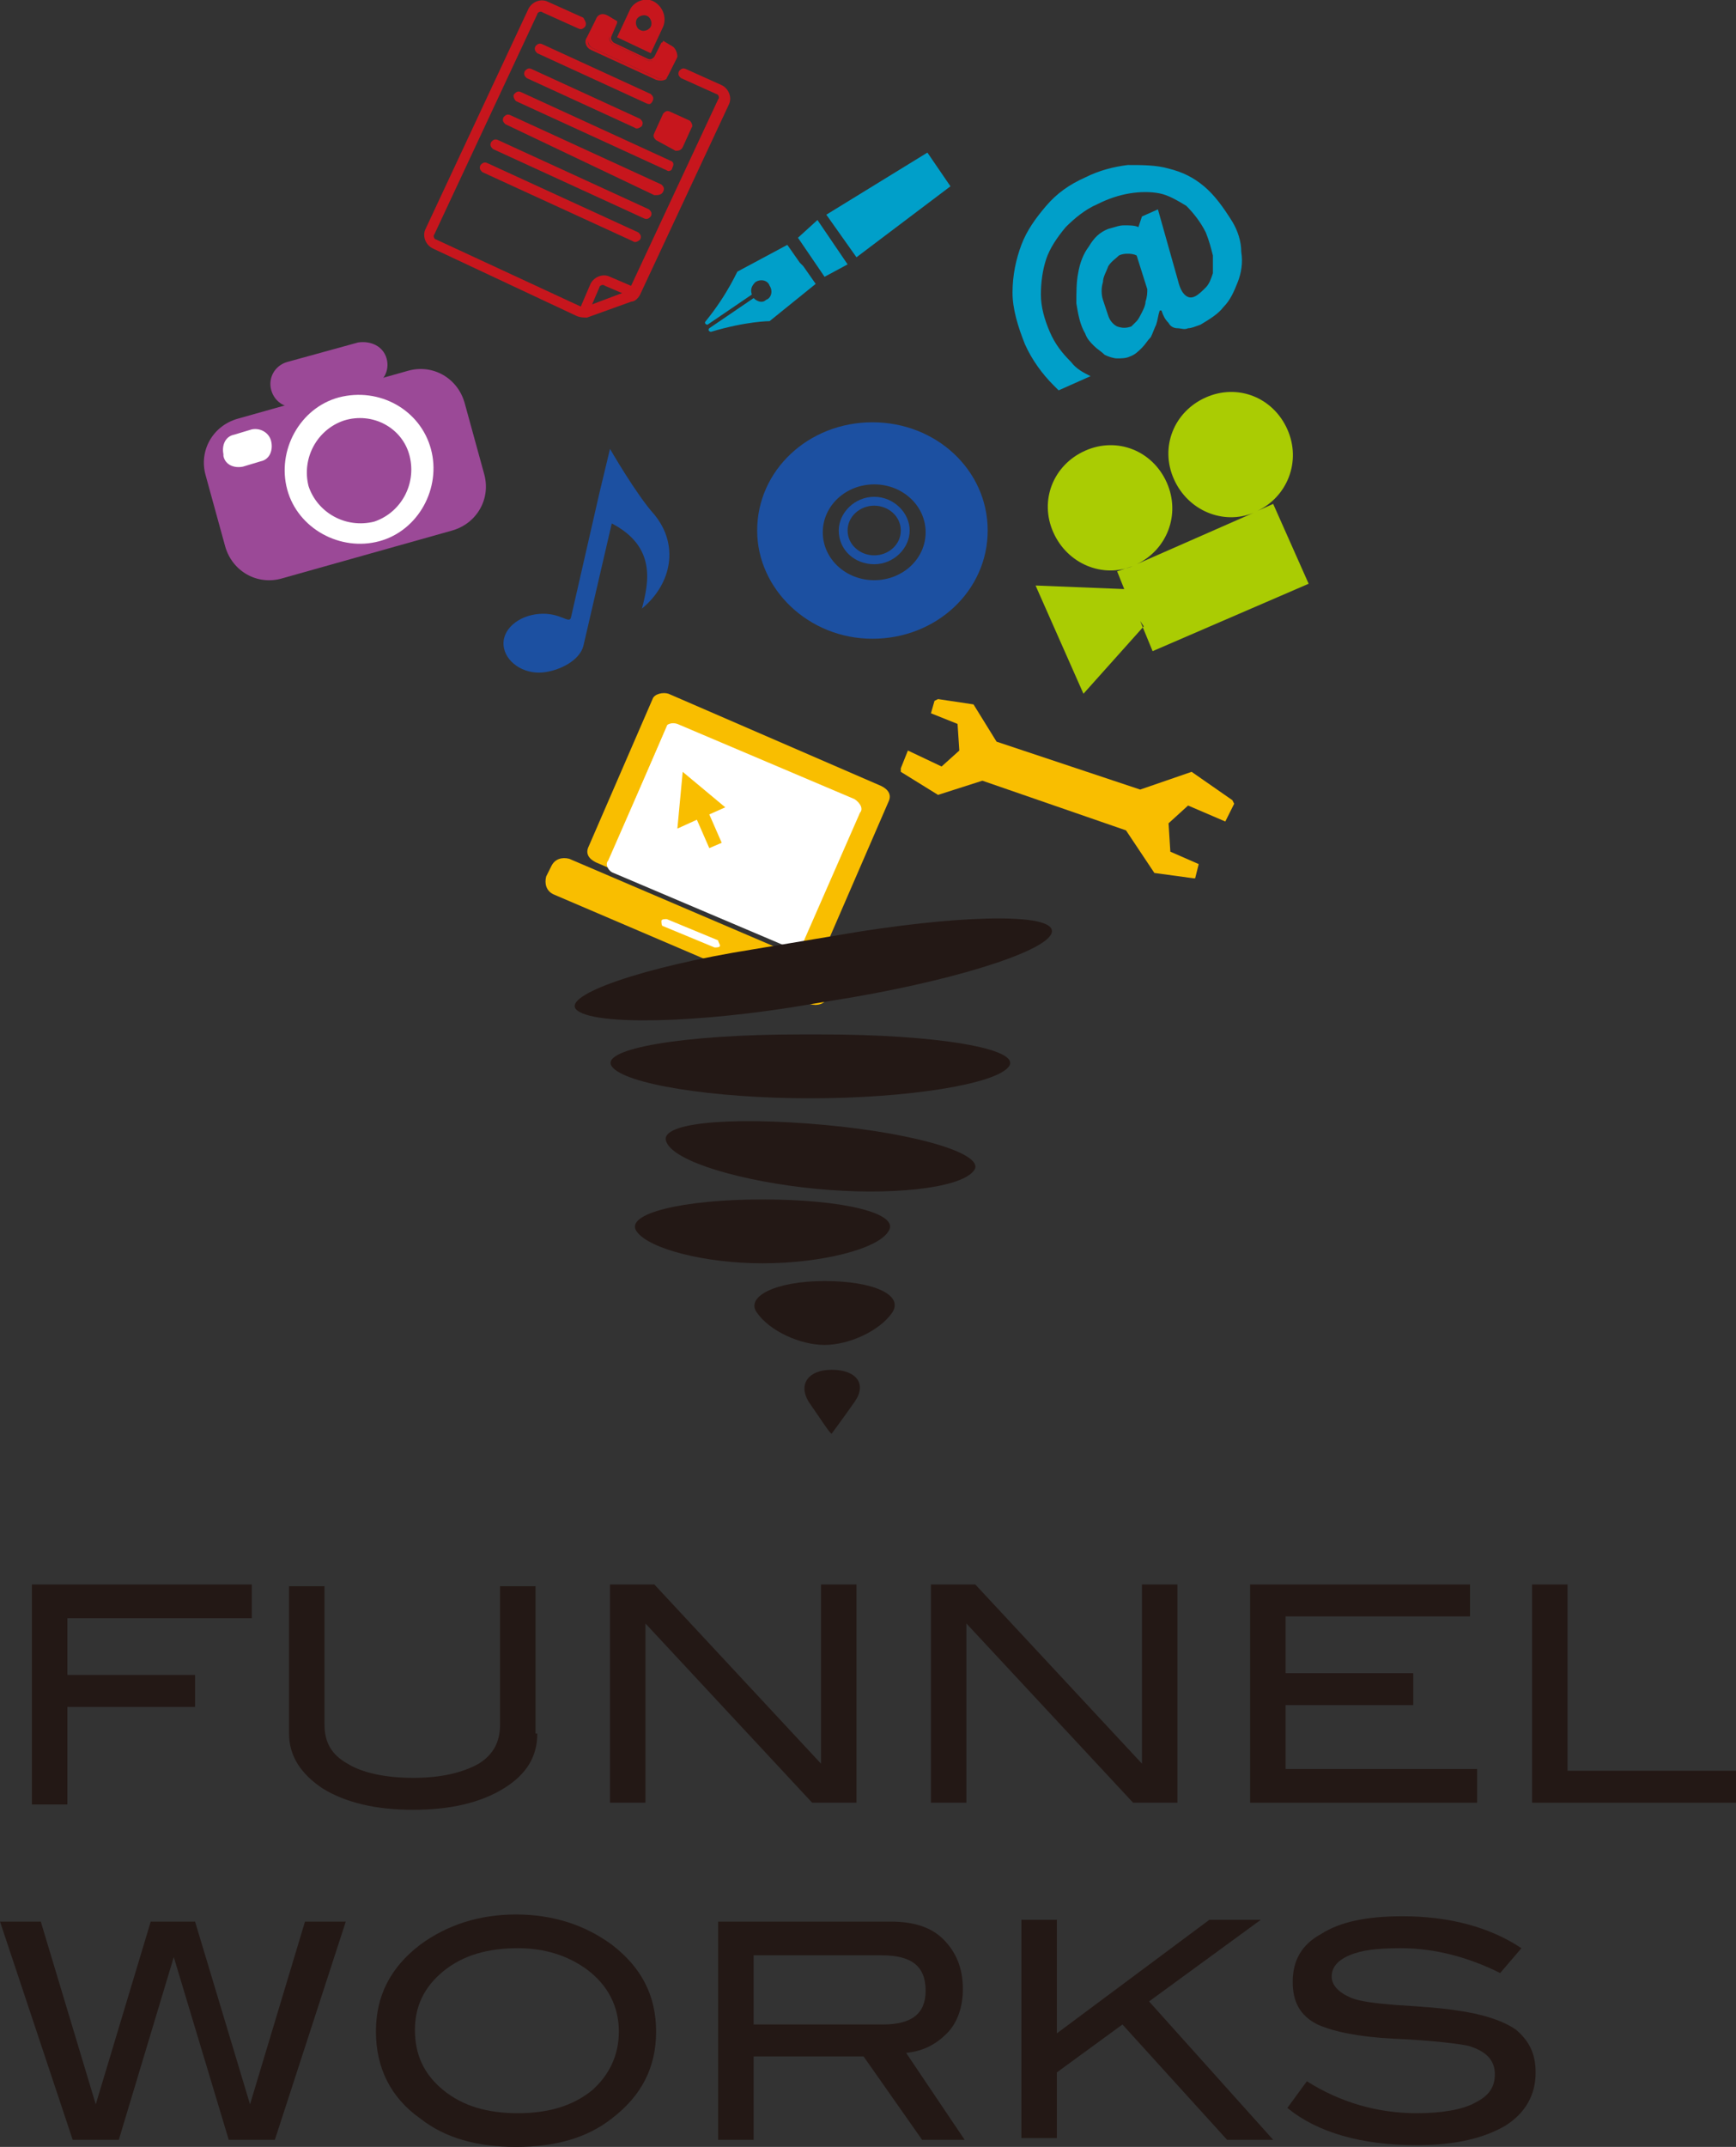 <svg version="1.1" xmlns="http://www.w3.org/2000/svg" xmlns:xlink="http://www.w3.org/1999/xlink" x="0px"
	 y="0px" viewBox="0 0 97.9 121" style="enable-background:new 0 0 97.9 121;" xml:space="preserve">
<rect x="0" y="0" width="97.9" height="121" fill="#333333" stroke="none"/>
<style type="text/css">
	.st0{fill:#231815;}
	.st1{fill:#F9BE00;}
	.st2{fill:#FFFFFF;}
	.st3{clip-path:url(#SVGID_2_);fill:#FFFFFF;}
	.st4{fill:#1C50A1;}
	.st5{fill-rule:evenodd;clip-rule:evenodd;fill:#AACC03;}
	.st6{fill:#C7161D;}
	.st7{fill:#009FC9;}
	.st8{fill:#9B4997;}
</style>
<g>
	<g>
		<g>
			<path class="st0" d="M14.1,91.2H3.8v3.2h7.2v1.8H3.8v5.5h-2V89.3h12.4V91.2z"/>
			<path class="st0" d="M30.3,97.7c0,1.3-0.6,2.3-1.9,3.1c-1.3,0.8-3,1.2-5.1,1.2c-2.1,0-3.8-0.4-5.1-1.2c-1.2-0.8-1.9-1.8-1.9-3.1
				v-8.3h2v7.8c0,1,0.4,1.7,1.3,2.2c0.8,0.5,2.1,0.8,3.7,0.8c1.6,0,2.8-0.3,3.7-0.8c0.8-0.5,1.2-1.2,1.2-2.2v-7.8h2V97.7z"/>
			<path class="st0" d="M48.3,101.6h-2.5l-9.4-10.1v10.1h-2V89.3h2.5l9.4,10.1V89.3h2V101.6z"/>
			<path class="st0" d="M66.4,101.6h-2.5l-9.4-10.1v10.1h-2V89.3h2.5l9.4,10.1V89.3h2V101.6z"/>
			<path class="st0" d="M83.3,101.6H70.5V89.3h12.4v1.8H72.5v3.2h7.2v1.8h-7.2v3.6h10.8V101.6z"/>
			<path class="st0" d="M97.9,101.6H86.4V89.3h2v10.5h9.5V101.6z"/>
			<path class="st0" d="M19.5,108.3l-4,12.3h-2.6l-3.1-10.3l-3.1,10.3H4.1L0,108.3h2.3l3.1,10.3l3.1-10.3H11l3.1,10.3l3.1-10.3H19.5
				z"/>
			<path class="st0" d="M37,114.5c0,2-0.8,3.6-2.5,4.9c-1.4,1.1-3.2,1.6-5.4,1.6c-2.2,0-4-0.5-5.4-1.6c-1.7-1.2-2.5-2.9-2.5-4.9
				c0-2,0.8-3.6,2.5-4.9c1.5-1.1,3.3-1.7,5.4-1.7c2.1,0,3.9,0.6,5.4,1.7C36.2,110.9,37,112.5,37,114.5z M34.9,114.5
				c0-1.4-0.6-2.6-1.8-3.5c-1.1-0.8-2.4-1.2-3.9-1.2c-1.7,0-3.1,0.4-4.2,1.3c-1.1,0.9-1.6,2-1.6,3.3c0,1.4,0.5,2.5,1.6,3.4
				c1.1,0.9,2.5,1.3,4.2,1.3c1.7,0,3.1-0.4,4.2-1.3C34.3,117,34.9,115.9,34.9,114.5z"/>
			<path class="st0" d="M54.4,120.6H52l-3.3-4.7h-6.2v4.7h-2v-12.3h9.7c1.3,0,2.3,0.3,3,1c0.7,0.7,1.1,1.6,1.1,2.8
				c0,1-0.3,1.9-0.9,2.5c-0.6,0.6-1.3,1-2.3,1.1L54.4,120.6z M49.8,114.1c1.6,0,2.4-0.6,2.4-1.9c0-1.4-0.8-2-2.5-2h-7.2v3.9H49.8z"
				/>
			<path class="st0" d="M71.8,120.6h-2.6l-5.9-6.5l-3.7,2.7v3.7h-2v-12.3h2v6.4l8.6-6.4h2.9l-6.3,4.6L71.8,120.6z"/>
			<path class="st0" d="M84.6,111.2c-1.8-0.9-3.7-1.4-5.6-1.4c-1.3,0-2.2,0.1-2.9,0.4c-0.7,0.3-1,0.7-1,1.2c0,0.5,0.4,0.9,1.1,1.2
				c0.5,0.2,1.3,0.3,2.5,0.4c1.7,0.1,2.8,0.2,3.4,0.3c1.5,0.2,2.7,0.6,3.4,1.1c0.7,0.6,1.1,1.3,1.1,2.4c0,1.3-0.6,2.3-1.7,3
				c-1.2,0.7-2.8,1.1-5,1.1c-3.1,0-5.6-0.7-7.3-2.1l1.1-1.5c1.9,1.2,4,1.8,6.2,1.8c1.4,0,2.6-0.2,3.3-0.6c0.8-0.4,1.1-0.9,1.1-1.6
				c0-0.8-0.5-1.3-1.5-1.6c-0.5-0.1-1.9-0.3-4.2-0.4c-2-0.1-3.4-0.4-4.3-0.8c-1-0.5-1.4-1.3-1.4-2.4c0-1.2,0.5-2.1,1.6-2.7
				c1.1-0.7,2.6-1,4.6-1c2.6,0,4.9,0.6,6.7,1.8L84.6,111.2z"/>
		</g>
	</g>
	<g>
		<g>
			<path class="st1" d="M46.5,53.5c-0.1,0.3-0.6,0.4-0.9,0.3l-12-5.2c-0.4-0.2-0.6-0.5-0.4-0.9l3.6-8.3c0.1-0.3,0.6-0.4,0.9-0.3
				l12,5.2c0.4,0.2,0.6,0.5,0.4,0.9L46.5,53.5z"/>
			<path class="st2" d="M45.3,53.1c-0.1,0.3-0.5,0.4-0.8,0.3l-9.9-4.2c-0.3-0.1-0.5-0.5-0.3-0.7l3.2-7.3c0.1-0.3,0.5-0.4,0.8-0.3
				l9.9,4.2c0.3,0.1,0.5,0.5,0.3,0.7L45.3,53.1z"/>
			<path class="st1" d="M46.7,56.2c-0.2,0.4-0.6,0.5-1,0.4l-14.5-6.2c-0.4-0.2-0.5-0.6-0.4-1l0.3-0.6c0.2-0.4,0.6-0.5,1-0.4
				l14.5,6.2c0.4,0.2,0.5,0.6,0.4,1L46.7,56.2z"/>
			<g>
				<g>
					<defs>
						
							<rect id="SVGID_1_" x="37.6" y="40.6" transform="matrix(0.395 -0.919 0.919 0.395 -17.555 66.405)" width="8" height="11.9"/>
					</defs>
					<clipPath id="SVGID_2_">
						<use xlink:href="#SVGID_1_"  style="overflow:visible;"/>
					</clipPath>
					<path class="st3" d="M37.7,41.6c0.1-0.2,0.4-0.3,0.7-0.2l9.9,4.2c0.1,0,0.1,0.1,0.2,0.1l0,0c0.1-0.2-0.1-0.6-0.4-0.7l-9.9-4.2
						c-0.3-0.1-0.6,0-0.7,0.2l-2.8,6.4c-0.1,0.2,0,0.4,0.2,0.6L37.7,41.6z"/>
				</g>
			</g>
			<polygon class="st1" points="40.7,47.5 40,45.9 40.9,45.5 38.5,43.5 38.2,46.7 39.3,46.2 40,47.8 			"/>
			<path class="st2" d="M40.6,53.3c0,0.1-0.2,0.1-0.3,0.1l-2.9-1.2c-0.1,0-0.1-0.2-0.1-0.3c0-0.1,0.2-0.1,0.3-0.1l2.9,1.2
				C40.5,53.1,40.6,53.2,40.6,53.3"/>
		</g>
		<g>
			<path class="st4" d="M49.3,28c-1.1,0-2,0.9-2,1.9c0,1.1,0.9,1.9,2,1.9c1.1,0,2-0.9,2-1.9C51.3,28.9,50.4,28,49.3,28z M49.3,31.3
				c-0.8,0-1.5-0.6-1.5-1.4c0-0.8,0.7-1.4,1.5-1.4c0.8,0,1.5,0.6,1.5,1.4C50.8,30.7,50.1,31.3,49.3,31.3z"/>
			<path class="st4" d="M49.2,23.8c-3.6,0-6.5,2.7-6.5,6.1c0,3.3,2.9,6.1,6.5,6.1c3.6,0,6.5-2.7,6.5-6.1
				C55.7,26.5,52.8,23.8,49.2,23.8z M49.3,32.7c-1.6,0-2.9-1.2-2.9-2.7c0-1.5,1.3-2.7,2.9-2.7c1.6,0,2.9,1.2,2.9,2.7
				C52.2,31.5,50.9,32.7,49.3,32.7z"/>
		</g>
		<path class="st5" d="M73.8,32.9l-2-4.5l-0.9,0.4c1.7-0.8,2.5-2.8,1.7-4.6c-0.8-1.8-2.8-2.6-4.6-1.8c-1.8,0.8-2.6,2.8-1.8,4.6
			c0.8,1.8,2.8,2.6,4.5,1.9l-6.6,2.9c1.7-0.8,2.5-2.8,1.7-4.6c-0.8-1.8-2.8-2.6-4.6-1.8c-1.8,0.8-2.6,2.8-1.8,4.6
			c0.8,1.8,2.8,2.6,4.5,1.9L63,32.2l0.4,1L58.4,33l2.7,6.1l3.4-3.8L64.3,35l0.7,1.7L73.8,32.9z"/>
		<polygon class="st1" points="63.5,46.8 65.1,49.2 67.3,49.5 67.4,49.5 67.6,48.7 66,48 65.9,46.4 67,45.4 69.1,46.3 69.6,45.3 
			69.5,45.1 67.2,43.5 64.3,44.5 56.2,41.8 54.9,39.7 52.9,39.4 52.7,39.5 52.5,40.2 54,40.8 54.1,42.3 53.1,43.2 51.2,42.3 
			50.8,43.3 50.8,43.5 52.9,44.8 55.4,44 		"/>
		<g>
			<path class="st6" d="M32.5,17.8L24.4,14c-0.4-0.2-0.6-0.7-0.4-1.1l5.8-12.4c0.2-0.4,0.7-0.6,1.1-0.4l2,0.9
				C33,1.2,33.1,1.3,33,1.5c-0.1,0.1-0.2,0.2-0.4,0.1l-2-0.9c-0.1-0.1-0.3,0-0.3,0.1l-5.8,12.4c-0.1,0.1,0,0.3,0.1,0.3l8.2,3.8
				c0.1,0,0.1,0,0.2,0l2.4-0.9c0.1,0,0.1-0.1,0.1-0.1l5-10.7c0.1-0.1,0-0.3-0.1-0.3l-2-0.9c-0.1-0.1-0.2-0.2-0.1-0.4
				c0.1-0.1,0.2-0.2,0.4-0.1l2,0.9c0.4,0.2,0.6,0.7,0.4,1.1l-5,10.7c-0.1,0.2-0.3,0.4-0.5,0.4l-2.5,0.9C33,17.9,32.7,17.9,32.5,17.8
				"/>
			<path class="st6" d="M32.8,17.8c-0.1-0.1-0.2-0.2-0.1-0.4l0.6-1.4c0.2-0.4,0.7-0.6,1.1-0.4l1.4,0.6c0.1,0.1,0.2,0.2,0.1,0.4
				c-0.1,0.1-0.2,0.2-0.4,0.1l-1.4-0.6c-0.1-0.1-0.3,0-0.3,0.1l-0.6,1.4C33.1,17.8,32.9,17.9,32.8,17.8"/>
			<line class="st6" x1="34.7" y1="2.1" x2="36.7" y2="3"/>
			<path class="st6" d="M37.9,2.6l-0.5-0.3L37,3.2c-0.1,0.2-0.3,0.3-0.5,0.2l-1.9-0.9c-0.2-0.1-0.3-0.3-0.2-0.5l0.4-0.8l-0.5-0.3
				c-0.2-0.1-0.5,0-0.6,0.2l-0.5,1c-0.1,0.2,0,0.5,0.2,0.6l3.7,1.7c0.2,0.1,0.5,0,0.6-0.2l0.5-1C38.2,3,38.1,2.7,37.9,2.6"/>
			<path class="st6" d="M37,4.5l-3.7-1.7c-0.2-0.1-0.4-0.4-0.2-0.7l0.5-1c0.1-0.3,0.4-0.4,0.7-0.2l0.5,0.3c0,0,0,0,0,0.1L34.5,2
				c-0.1,0.2,0,0.3,0.1,0.4l1.9,0.9c0.2,0.1,0.3,0,0.4-0.1l0.4-0.8c0,0,0,0,0.1,0l0.5,0.3c0.2,0.1,0.4,0.4,0.2,0.7l-0.5,1
				C37.6,4.5,37.3,4.6,37,4.5 M34.2,1c-0.2-0.1-0.4,0-0.5,0.2l-0.5,1c-0.1,0.2,0,0.4,0.2,0.5l3.7,1.7c0.2,0.1,0.4,0,0.5-0.2l0.5-1
				c0.1-0.2,0-0.4-0.2-0.5l-0.5-0.2l-0.3,0.7c-0.1,0.2-0.4,0.3-0.6,0.2l-1.9-0.9c-0.2-0.1-0.3-0.4-0.2-0.6l0.3-0.7L34.2,1z"/>
			<rect x="35.7" y="1.3" transform="matrix(0.423 -0.906 0.906 0.423 18.936 33.748)" class="st6" width="0.5" height="1.4"/>
			<path class="st6" d="M36.5,2.6L35.2,2c0,0,0,0,0-0.1l0.2-0.5c0,0,0,0,0.1,0L36.7,2c0,0,0,0,0,0.1L36.5,2.6
				C36.5,2.6,36.5,2.6,36.5,2.6 M35.3,1.9l1.2,0.5l0.2-0.4l-1.2-0.5L35.3,1.9z"/>
			<path class="st6" d="M36.9,0.1c-0.5-0.3-1.2,0-1.4,0.5l-0.7,1.5L36.7,3l0.7-1.5C37.6,1,37.4,0.4,36.9,0.1 M36.1,1.7
				c-0.2-0.1-0.3-0.4-0.2-0.6c0.1-0.2,0.4-0.3,0.6-0.2c0.2,0.1,0.3,0.4,0.2,0.6C36.6,1.7,36.3,1.8,36.1,1.7"/>
			<path class="st6" d="M36.4,5.8L30.3,3c-0.1-0.1-0.2-0.2-0.1-0.4c0.1-0.1,0.2-0.2,0.4-0.1l6.1,2.8c0.1,0.1,0.2,0.2,0.1,0.4
				C36.7,5.9,36.6,5.9,36.4,5.8"/>
			<path class="st6" d="M35.8,7.2l-6.1-2.8c-0.1-0.1-0.2-0.2-0.1-0.4c0.1-0.1,0.2-0.2,0.4-0.1l6.1,2.8c0.1,0.1,0.2,0.2,0.1,0.4
				C36.1,7.2,35.9,7.3,35.8,7.2"/>
			<path class="st6" d="M37.6,9.6l-8.5-3.9C29,5.6,28.9,5.4,29,5.3c0.1-0.1,0.2-0.2,0.4-0.1l8.5,3.9C38,9.2,38,9.3,37.9,9.5
				C37.9,9.6,37.7,9.7,37.6,9.6"/>
			<path class="st6" d="M36.9,11L28.5,7c-0.1-0.1-0.2-0.2-0.1-0.4c0.1-0.1,0.2-0.2,0.4-0.1l8.5,3.9c0.1,0.1,0.2,0.2,0.1,0.4
				C37.3,11,37.1,11,36.9,11"/>
			<path class="st6" d="M36.3,12.3l-8.5-3.9c-0.1-0.1-0.2-0.2-0.1-0.4c0.1-0.1,0.2-0.2,0.4-0.1l8.5,3.9c0.1,0.1,0.2,0.2,0.1,0.4
				C36.6,12.3,36.5,12.4,36.3,12.3"/>
			<path class="st6" d="M35.7,13.6l-8.5-3.9c-0.1-0.1-0.2-0.2-0.1-0.4c0.1-0.1,0.2-0.2,0.4-0.1l8.5,3.9c0.1,0.1,0.2,0.2,0.1,0.4
				C36,13.6,35.8,13.7,35.7,13.6"/>
			
				<rect x="37.3" y="6.8" transform="matrix(0.424 -0.906 0.906 0.424 15.174 38.617)" class="st6" width="1.2" height="1.2"/>
			<path class="st6" d="M38.1,8.5L37,7.9c-0.1-0.1-0.2-0.2-0.1-0.4l0.5-1.1c0.1-0.1,0.2-0.2,0.4-0.1l1.1,0.5C39,6.9,39.1,7.1,39,7.2
				l-0.5,1.1C38.4,8.5,38.2,8.5,38.1,8.5 M37.5,7.5l0.6,0.3l0.3-0.6L37.8,7L37.5,7.5z"/>
		</g>
		<g>
			<polygon class="st7" points="46.1,12.4 47.8,14.9 46.5,15.6 45,13.4 			"/>
			<polygon class="st7" points="46.6,12.1 48.3,14.5 53.6,10.5 52.3,8.6 			"/>
			<path class="st7" d="M39.8,18.1c-0.1,0.1,0,0.2,0.1,0.2l2.5-1.7c-0.1-0.3,0-0.5,0.2-0.7c0.3-0.2,0.7-0.1,0.8,0.2
				c0.2,0.3,0.1,0.7-0.2,0.8c-0.2,0.2-0.5,0.1-0.7-0.1l-2.5,1.7c-0.1,0.1,0,0.2,0.1,0.2c2-0.6,3.3-0.6,3.3-0.6L46,16l-0.7-1
				l-0.2-0.2l-0.7-1l-2.8,1.5C41.6,15.2,41.1,16.5,39.8,18.1"/>
		</g>
		<path class="st4" d="M36.9,29c-1-1.1-2.5-3.7-2.5-3.7l-0.6,2.5l-1.6,7c-0.1,0.4-0.6-0.3-1.8-0.2c-1.2,0.1-2.1,0.9-2,1.8
			c0.1,0.9,1.1,1.6,2.2,1.5c1-0.1,2.1-0.7,2.3-1.5l0,0l1.6-6.9c2.5,1.3,2.1,3.3,1.7,4.8C37.9,32.9,38.3,30.7,36.9,29z"/>
		<g>
			<path class="st8" d="M27.3,26.7c0.4,1.4-0.4,2.8-1.8,3.2l-9.6,2.7c-1.4,0.4-2.8-0.4-3.2-1.8l-1.1-4c-0.4-1.4,0.4-2.8,1.8-3.2
				l9.6-2.7c1.4-0.4,2.8,0.4,3.2,1.8L27.3,26.7z"/>
			<path class="st2" d="M24.3,25.3c0.6,2.2-0.7,4.6-2.9,5.2c-2.2,0.6-4.6-0.7-5.2-2.9c-0.6-2.2,0.7-4.6,2.9-5.2
				C21.4,21.8,23.7,23.1,24.3,25.3"/>
			<path class="st8" d="M23.1,25.7c0.4,1.6-0.5,3.2-2,3.7c-1.6,0.4-3.2-0.5-3.7-2c-0.4-1.6,0.5-3.2,2-3.7
				C21,23.2,22.7,24.1,23.1,25.7"/>
			<path class="st8" d="M21.8,20.2c0.2,0.7-0.2,1.4-0.9,1.6l-4,1.1c-0.7,0.2-1.4-0.2-1.6-0.9c-0.2-0.7,0.2-1.4,0.9-1.6l4-1.1
				C20.9,19.2,21.6,19.5,21.8,20.2"/>
			<path class="st2" d="M15.3,24.9c0.1,0.5-0.1,1-0.6,1.1l-1,0.3c-0.5,0.1-1-0.1-1.1-0.6l0-0.1c-0.1-0.5,0.1-1,0.6-1.1l1-0.3
				C14.7,24.1,15.2,24.4,15.3,24.9L15.3,24.9z"/>
		</g>
		<path class="st7" d="M67.9,10.5c-0.6-0.5-1.2-0.8-2-1c-0.7-0.2-1.5-0.2-2.3-0.2c-0.8,0.1-1.6,0.3-2.4,0.7
			c-0.9,0.4-1.6,0.9-2.2,1.6c-0.6,0.7-1.1,1.4-1.4,2.2c-0.3,0.8-0.5,1.7-0.5,2.7c0,0.9,0.3,1.9,0.7,2.9c0.4,0.9,1,1.7,1.6,2.3
			c0.1,0.1,0.3,0.3,0.3,0.3l1.8-0.8c-0.4-0.2-0.8-0.4-1.1-0.8c-0.5-0.5-0.9-1-1.2-1.7c-0.3-0.7-0.5-1.4-0.5-2.1c0-0.7,0.1-1.4,0.3-2
			c0.2-0.6,0.6-1.2,1.1-1.8c0.5-0.5,1.1-1,1.8-1.3c0.6-0.3,1.2-0.5,1.8-0.6c0.6-0.1,1.2-0.1,1.7,0c0.5,0.1,1,0.4,1.5,0.7
			c0.4,0.4,0.8,0.9,1.1,1.5c0.2,0.5,0.3,0.9,0.4,1.3c0,0.4,0,0.7,0,1c-0.1,0.3-0.2,0.6-0.4,0.8c-0.2,0.2-0.4,0.4-0.6,0.5
			c-0.2,0.1-0.4,0.1-0.6-0.1c-0.2-0.2-0.3-0.5-0.4-0.9l-1.1-3.9l-0.9,0.4l-0.2,0.6c-0.2-0.1-0.5-0.1-0.8-0.1c-0.3,0-0.5,0.1-0.9,0.2
			c-0.5,0.2-0.8,0.5-1.1,1c-0.3,0.4-0.5,0.9-0.6,1.5c-0.1,0.5-0.1,1.1-0.1,1.7c0.1,0.6,0.2,1.2,0.5,1.7c0.1,0.3,0.3,0.5,0.5,0.7
			c0.2,0.2,0.4,0.3,0.6,0.5c0.2,0.1,0.5,0.2,0.7,0.2c0.2,0,0.5,0,0.7-0.1c0.3-0.1,0.5-0.3,0.7-0.5c0.2-0.2,0.3-0.4,0.5-0.6
			c0.1-0.2,0.2-0.5,0.3-0.7c0.1-0.3,0.1-0.5,0.2-0.8l0.1,0c0.1,0.3,0.2,0.5,0.4,0.7c0.1,0.2,0.3,0.3,0.5,0.3s0.4,0.1,0.6,0
			c0.2,0,0.4-0.1,0.7-0.2c0.5-0.3,1-0.6,1.3-1c0.4-0.4,0.6-0.9,0.8-1.4c0.2-0.5,0.3-1.1,0.2-1.7c0-0.6-0.2-1.2-0.5-1.7
			C69,11.7,68.5,11,67.9,10.5 M64.7,16.3c0,0.2,0,0.4-0.1,0.7c0,0.2-0.1,0.4-0.2,0.6c-0.1,0.2-0.2,0.4-0.3,0.5
			c-0.1,0.1-0.2,0.2-0.3,0.3c-0.3,0.1-0.5,0.1-0.8,0c-0.2-0.1-0.4-0.3-0.5-0.6c-0.1-0.3-0.2-0.6-0.3-0.9c-0.1-0.3-0.1-0.7,0-1
			c0-0.3,0.2-0.6,0.3-0.9c0.2-0.3,0.4-0.4,0.6-0.6c0.2-0.1,0.4-0.1,0.5-0.1c0.1,0,0.3,0,0.5,0.1L64.7,16.3z"/>
	</g>
	<g>
		<g>
			<g>
				<g>
					<path class="st0" d="M45.6,79c0.7,1,1.2,1.8,1.3,1.8c0,0,0.6-0.8,1.3-1.8c0.7-1,0.1-1.8-1.3-1.8C45.6,77.2,45,78,45.6,79z"/>
				</g>
				<g>
					<path class="st0" d="M42.7,74c0.7,1,2.4,1.8,3.8,1.8c1.4,0,3.1-0.8,3.8-1.8c0.7-1-1-1.8-3.8-1.8C43.7,72.2,42,73.1,42.7,74z"/>
				</g>
				<g>
					<path class="st0" d="M35.9,69.4c0.7,1,3.9,1.8,7.1,1.8c3.3,0,6.5-0.8,7.1-1.8c0.7-1-2.5-1.8-7.1-1.8
						C38.5,67.6,35.2,68.4,35.9,69.4z"/>
				</g>
			</g>
			<g>
				<path class="st0" d="M37.6,64.4c0.5,1.1,4.3,2.2,8.4,2.6c4.1,0.4,8.1,0,8.9-1c0.8-0.9-3-2.1-8.4-2.6C41,62.9,37,63.3,37.6,64.4z
					"/>
			</g>
			<g>
				<path class="st0" d="M32.5,56.9c0.9,0.9,6.8,0.8,13.2-0.3l1.2-0.2c6.4-1,12-2.7,12.4-3.8c0.4-1.1-4.4-1.1-10.8-0.1l-6,1
					C36.2,54.5,31.7,56.1,32.5,56.9z"/>
			</g>
			<g>
				<path class="st0" d="M34.5,60.1c0.7,1,5.7,1.8,11.2,1.8c5.5,0,10.5-0.8,11.2-1.8c0.7-1-4.1-1.8-10.6-1.8h-1.2
					C38.6,58.3,33.8,59.1,34.5,60.1z"/>
			</g>
		</g>
	</g>
</g>
</svg>
